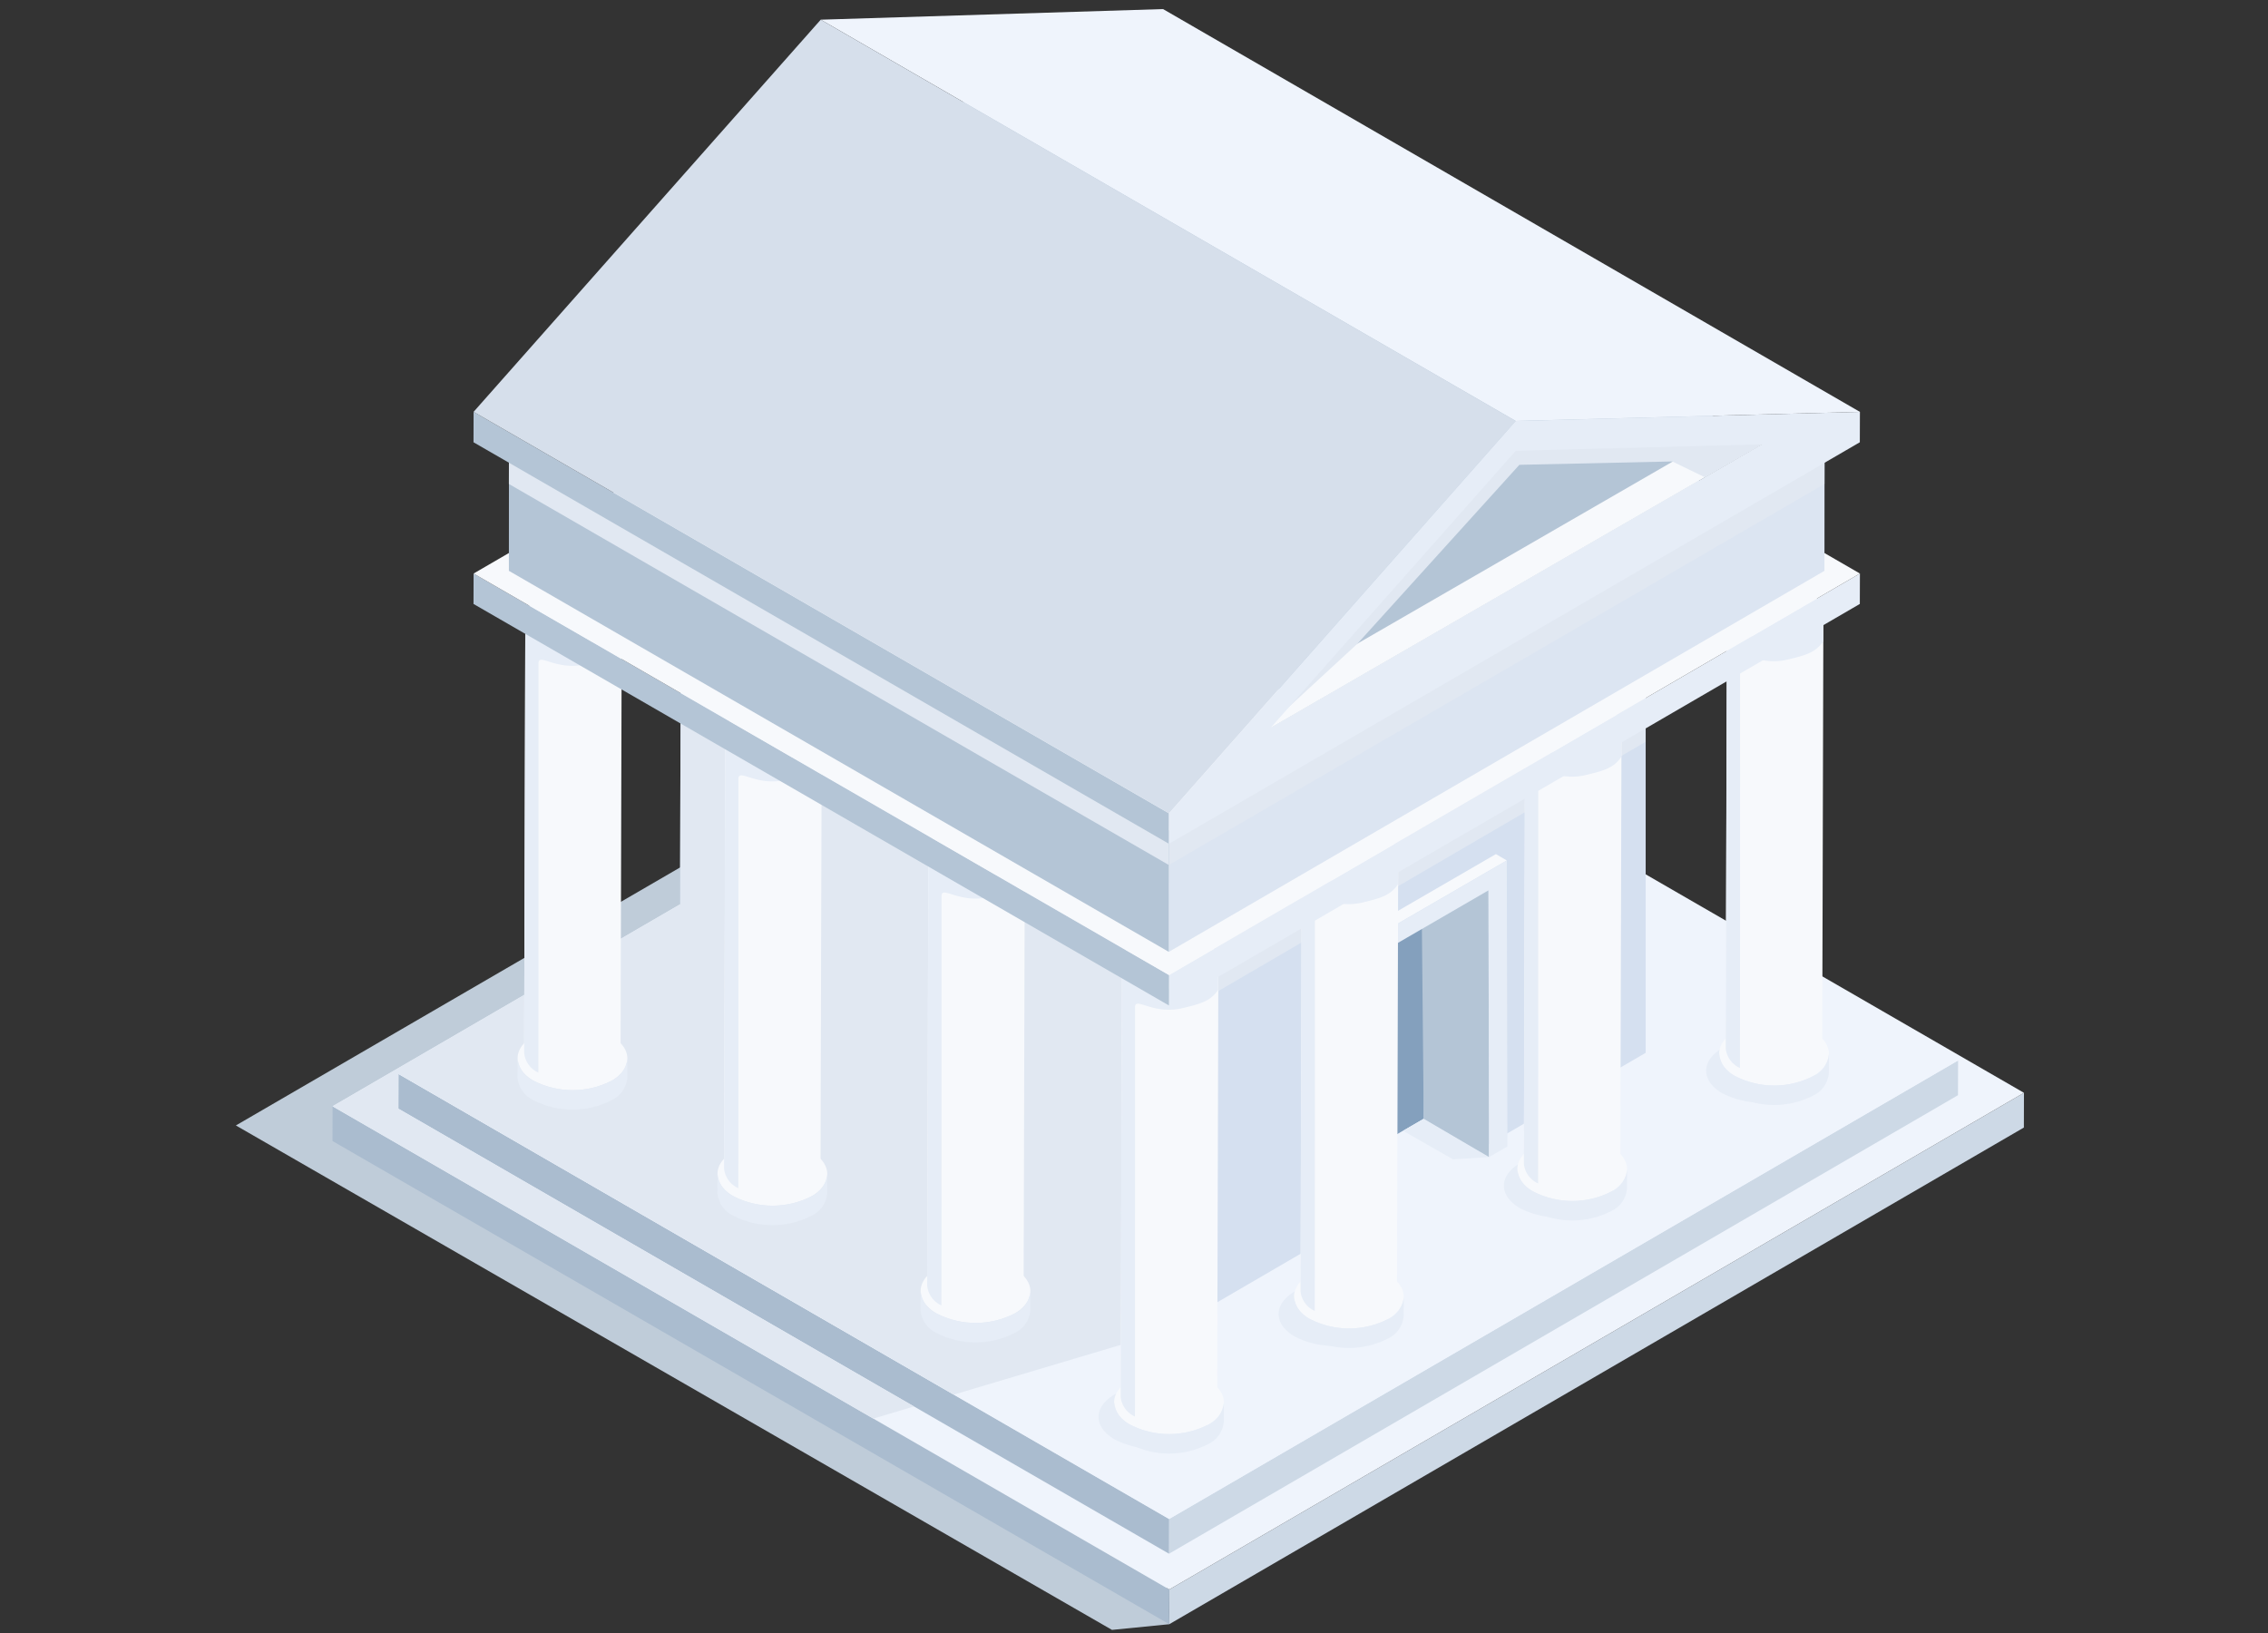 <svg xmlns="http://www.w3.org/2000/svg" xmlns:xlink="http://www.w3.org/1999/xlink" width="250" height="180" viewBox="0 0 250 180">
  <rect x="0" y="0" width="250" height="180" fill="#333333" stroke="none"/>
  <defs>
    <clipPath id="clip-path">
      <rect id="長方形_633" data-name="長方形 633" width="250" height="180" transform="translate(435 7139)" fill="#fff" stroke="#707070" stroke-width="1"/>
    </clipPath>
    <clipPath id="clip-path-2">
      <rect id="長方形_1346" data-name="長方形 1346" width="197.1" height="178.657" fill="none"/>
    </clipPath>
    <clipPath id="clip-path-4">
      <rect id="長方形_1305" data-name="長方形 1305" width="102.883" height="111.128" fill="none"/>
    </clipPath>
    <clipPath id="clip-path-6">
      <rect id="長方形_1307" data-name="長方形 1307" width="9.482" height="4.466" fill="none"/>
    </clipPath>
    <clipPath id="clip-path-8">
      <rect id="長方形_1309" data-name="長方形 1309" width="144.742" height="118.449" fill="none"/>
    </clipPath>
    <clipPath id="clip-path-9">
      <rect id="長方形_1310" data-name="長方形 1310" width="12.096" height="7.007" fill="none"/>
    </clipPath>
    <clipPath id="clip-path-10">
      <path id="パス_4592" data-name="パス 4592" d="M578.046,409.206a3.027,3.027,0,0,0,1.785,2.494,9.428,9.428,0,0,0,8.554,0,3,3,0,0,0,1.757-2.46l.008-2.149a3,3,0,0,1-1.757,2.46,9.425,9.425,0,0,1-8.554,0,3.026,3.026,0,0,1-1.785-2.494Z" transform="translate(-578.046 -407.057)" fill="none"/>
    </clipPath>
    <linearGradient id="linear-gradient" x1="-13.504" y1="10.566" x2="-13.481" y2="10.566" gradientUnits="objectBoundingBox">
      <stop offset="0" stop-color="#b4c5d6"/>
      <stop offset="0.718" stop-color="#e6edf7"/>
      <stop offset="1" stop-color="#e6edf7"/>
    </linearGradient>
    <clipPath id="clip-path-11">
      <path id="パス_4593" data-name="パス 4593" d="M582.291,225a2.855,2.855,0,0,0-1.54,2.278c0-.039,0-.077,0-.116l-.131,48.079a2.66,2.66,0,0,0,1.57,2.192,8.283,8.283,0,0,0,7.517,0,2.639,2.639,0,0,0,1.545-2.162l.13-47.828c0-.012,0-.024,0-.036v-.216c0,.037,0,.074,0,.111a2.883,2.883,0,0,0-1.564-2.3,8.284,8.284,0,0,0-7.517,0" transform="translate(-580.615 -224.098)" fill="none"/>
    </clipPath>
    <linearGradient id="linear-gradient-2" x1="-15.256" y1="2.114" x2="-15.23" y2="2.114" gradientUnits="objectBoundingBox">
      <stop offset="0" stop-color="#b0bfcf"/>
      <stop offset="0.214" stop-color="#ccd6e3"/>
      <stop offset="0.412" stop-color="#dfe7f1"/>
      <stop offset="0.55" stop-color="#e6edf7"/>
      <stop offset="0.616" stop-color="#e8eff7"/>
      <stop offset="1" stop-color="#f7f9fc"/>
    </linearGradient>
    <clipPath id="clip-path-13">
      <rect id="長方形_1314" data-name="長方形 1314" width="10.762" height="50.272" fill="none"/>
    </clipPath>
    <clipPath id="clip-path-14">
      <path id="パス_4596" data-name="パス 4596" d="M109.77,411.011a3.026,3.026,0,0,0,1.785,2.494,9.425,9.425,0,0,0,8.554,0,3,3,0,0,0,1.757-2.46l.008-2.149a3,3,0,0,1-1.757,2.46,9.427,9.427,0,0,1-8.554,0,3.026,3.026,0,0,1-1.785-2.494Z" transform="translate(-109.77 -408.862)" fill="none"/>
    </clipPath>
    <linearGradient id="linear-gradient-3" x1="-2.564" y1="10.481" x2="-2.541" y2="10.481" xlink:href="#linear-gradient"/>
    <clipPath id="clip-path-15">
      <path id="パス_4597" data-name="パス 4597" d="M114.016,226.8a2.709,2.709,0,0,0-1.546,2.68l-.129,47.561a2.66,2.66,0,0,0,1.569,2.192,8.282,8.282,0,0,0,7.517,0,2.64,2.64,0,0,0,1.545-2.162L123.1,229a1.806,1.806,0,0,1-.034.337,2.683,2.683,0,0,0-1.536-2.529,8.282,8.282,0,0,0-7.517,0" transform="translate(-112.341 -225.903)" fill="none"/>
    </clipPath>
    <linearGradient id="linear-gradient-4" x1="-2.934" y1="2.104" x2="-2.908" y2="2.104" xlink:href="#linear-gradient-2"/>
    <clipPath id="clip-path-18">
      <path id="パス_4600" data-name="パス 4600" d="M187.68,456.037a3.026,3.026,0,0,0,1.785,2.494,9.426,9.426,0,0,0,8.554,0,3,3,0,0,0,1.757-2.46l.008-2.149a3,3,0,0,1-1.757,2.46,9.428,9.428,0,0,1-8.554,0,3.027,3.027,0,0,1-1.785-2.495Z" transform="translate(-187.68 -453.888)" fill="none"/>
    </clipPath>
    <linearGradient id="linear-gradient-5" x1="-4.384" y1="8.362" x2="-4.361" y2="8.362" xlink:href="#linear-gradient"/>
    <clipPath id="clip-path-19">
      <path id="パス_4601" data-name="パス 4601" d="M191.925,271.83a2.815,2.815,0,0,0-1.541,2.258c0-.032,0-.064,0-.1l-.131,48.079a2.66,2.66,0,0,0,1.569,2.192,8.282,8.282,0,0,0,7.517,0,2.64,2.64,0,0,0,1.545-2.162l.13-47.88v-.2c0,.029,0,.059,0,.089a2.843,2.843,0,0,0-1.566-2.281,8.282,8.282,0,0,0-7.517,0" transform="translate(-190.249 -270.928)" fill="none"/>
    </clipPath>
    <linearGradient id="linear-gradient-6" x1="-4.999" y1="1.871" x2="-4.972" y2="1.871" xlink:href="#linear-gradient-2"/>
    <clipPath id="clip-path-21">
      <rect id="長方形_1322" data-name="長方形 1322" width="10.762" height="50.271" fill="none"/>
    </clipPath>
    <clipPath id="clip-path-22">
      <path id="パス_4604" data-name="パス 4604" d="M266.836,501.72a3.027,3.027,0,0,0,1.785,2.494,9.428,9.428,0,0,0,8.554,0,3,3,0,0,0,1.757-2.46l.008-2.149a3,3,0,0,1-1.757,2.46,9.427,9.427,0,0,1-8.554,0,3.027,3.027,0,0,1-1.785-2.494Z" transform="translate(-266.836 -499.571)" fill="none"/>
    </clipPath>
    <linearGradient id="linear-gradient-7" x1="-6.234" y1="6.213" x2="-6.21" y2="6.213" xlink:href="#linear-gradient"/>
    <clipPath id="clip-path-23">
      <path id="パス_4605" data-name="パス 4605" d="M271.082,317.513a2.757,2.757,0,0,0-1.542,2.23c0-.023,0-.045,0-.068l-.131,48.079a2.661,2.661,0,0,0,1.569,2.192,8.284,8.284,0,0,0,7.517,0,2.641,2.641,0,0,0,1.545-2.162l.13-47.952v-.127c0,.019,0,.039,0,.058a2.785,2.785,0,0,0-1.567-2.251,8.283,8.283,0,0,0-7.517,0" transform="translate(-269.406 -316.611)" fill="none"/>
    </clipPath>
    <linearGradient id="linear-gradient-8" x1="-7.079" y1="1.634" x2="-7.053" y2="1.634" xlink:href="#linear-gradient-2"/>
    <clipPath id="clip-path-27">
      <path id="パス_4609" data-name="パス 4609" d="M342.251,545.038a3.026,3.026,0,0,0,1.785,2.494,9.425,9.425,0,0,0,8.554,0,3,3,0,0,0,1.757-2.46l.008-2.149a3,3,0,0,1-1.757,2.46,9.425,9.425,0,0,1-8.554,0,3.027,3.027,0,0,1-1.785-2.495Z" transform="translate(-342.251 -542.889)" fill="none"/>
    </clipPath>
    <linearGradient id="linear-gradient-9" x1="-7.996" y1="4.175" x2="-7.972" y2="4.175" xlink:href="#linear-gradient"/>
    <clipPath id="clip-path-28">
      <path id="パス_4610" data-name="パス 4610" d="M346.5,360.832a2.8,2.8,0,0,0-1.541,2.253c0-.031,0-.061,0-.091l-.131,48.079a2.66,2.66,0,0,0,1.569,2.192,8.282,8.282,0,0,0,7.517,0,2.639,2.639,0,0,0,1.545-2.162l.13-47.893v-.186c0,.028,0,.056,0,.084a2.832,2.832,0,0,0-1.566-2.276,8.283,8.283,0,0,0-7.517,0" transform="translate(-344.821 -359.93)" fill="none"/>
    </clipPath>
    <linearGradient id="linear-gradient-10" x1="-9.06" y1="1.409" x2="-9.034" y2="1.409" xlink:href="#linear-gradient-2"/>
    <clipPath id="clip-path-30">
      <rect id="長方形_1331" data-name="長方形 1331" width="10.763" height="50.271" fill="none"/>
    </clipPath>
    <clipPath id="clip-path-32">
      <path id="パス_4614" data-name="パス 4614" d="M412.349,503.885a3.027,3.027,0,0,0,1.785,2.494,9.426,9.426,0,0,0,8.554,0,3,3,0,0,0,1.757-2.46l.008-2.149a3,3,0,0,1-1.757,2.46,9.425,9.425,0,0,1-8.554,0,3.026,3.026,0,0,1-1.785-2.494Z" transform="translate(-412.349 -501.736)" fill="none"/>
    </clipPath>
    <linearGradient id="linear-gradient-11" x1="-9.633" y1="6.111" x2="-9.61" y2="6.111" xlink:href="#linear-gradient"/>
    <clipPath id="clip-path-33">
      <path id="パス_4615" data-name="パス 4615" d="M416.595,319.679a2.772,2.772,0,0,0-1.542,2.238c0-.025,0-.051,0-.076l-.131,48.079a2.66,2.66,0,0,0,1.569,2.193,8.283,8.283,0,0,0,7.517,0,2.639,2.639,0,0,0,1.545-2.162l.13-47.933c0-.006,0-.013,0-.019v-.127c0,.022,0,.045,0,.067a2.8,2.8,0,0,0-1.566-2.259,8.282,8.282,0,0,0-7.517,0" transform="translate(-414.919 -318.777)" fill="none"/>
    </clipPath>
    <linearGradient id="linear-gradient-12" x1="-10.902" y1="1.623" x2="-10.876" y2="1.623" xlink:href="#linear-gradient-2"/>
    <clipPath id="clip-path-37">
      <path id="パス_4619" data-name="パス 4619" d="M499.382,454.2a3.026,3.026,0,0,0,1.785,2.494,9.427,9.427,0,0,0,8.554,0,3,3,0,0,0,1.757-2.46l.008-2.149a3,3,0,0,1-1.757,2.46,9.427,9.427,0,0,1-8.554,0,3.027,3.027,0,0,1-1.785-2.494Z" transform="translate(-499.382 -452.051)" fill="none"/>
    </clipPath>
    <linearGradient id="linear-gradient-13" x1="-11.667" y1="8.449" x2="-11.643" y2="8.449" xlink:href="#linear-gradient"/>
    <clipPath id="clip-path-38">
      <path id="パス_4620" data-name="パス 4620" d="M503.627,269.993a2.821,2.821,0,0,0-1.541,2.261c0-.033,0-.066,0-.1l-.131,48.079a2.66,2.66,0,0,0,1.569,2.192,8.283,8.283,0,0,0,7.517,0,2.64,2.64,0,0,0,1.545-2.162l.13-47.871v-.208c0,.031,0,.062,0,.093a2.85,2.85,0,0,0-1.565-2.285,8.284,8.284,0,0,0-7.517,0" transform="translate(-501.952 -269.091)" fill="none"/>
    </clipPath>
    <linearGradient id="linear-gradient-14" x1="-13.189" y1="1.88" x2="-13.163" y2="1.88" xlink:href="#linear-gradient-2"/>
    <clipPath id="clip-path-40">
      <rect id="長方形_1341" data-name="長方形 1341" width="10.763" height="50.272" fill="none"/>
    </clipPath>
    <clipPath id="clip-path-41">
      <rect id="長方形_1342" data-name="長方形 1342" width="72.281" height="45.787" fill="none"/>
    </clipPath>
    <clipPath id="clip-path-42">
      <rect id="長方形_1343" data-name="長方形 1343" width="72.753" height="45.786" fill="none"/>
    </clipPath>
    <clipPath id="clip-path-43">
      <rect id="長方形_1344" data-name="長方形 1344" width="56.269" height="32.451" fill="none"/>
    </clipPath>
  </defs>
  <g id="マスクグループ_48" data-name="マスクグループ 48" transform="translate(-435 -7139)" clip-path="url(#clip-path)">
    <g id="グループ_2620" data-name="グループ 2620" transform="translate(461 7140)">
      <g id="グループ_2619" data-name="グループ 2619" clip-path="url(#clip-path-2)">
        <g id="グループ_2524" data-name="グループ 2524">
          <g id="グループ_2523" data-name="グループ 2523" clip-path="url(#clip-path-2)">
            <g id="グループ_2522" data-name="グループ 2522" transform="translate(0 67.529)" style="mix-blend-mode: multiply;isolation: isolate">
              <g id="グループ_2521" data-name="グループ 2521">
                <g id="グループ_2520" data-name="グループ 2520" clip-path="url(#clip-path-4)">
                  <path id="パス_4572" data-name="パス 4572" d="M102.883,349.253l-6.31.625L0,294.276,95.6,238.75Z" transform="translate(0 -238.75)" fill="#bfccd9"/>
                </g>
              </g>
            </g>
          </g>
        </g>
        <path id="パス_4573" data-name="パス 4573" d="M363.754,477.086l-.011,3.829,94.207-54.747.01-3.829Z" transform="translate(-260.86 -302.882)" fill="#cdd9e6"/>
        <path id="パス_4574" data-name="パス 4574" d="M129.9,480.853l-.011,3.829L37.652,431.42l.011-3.829Z" transform="translate(-27.002 -306.65)" fill="#aabccf"/>
        <path id="パス_4575" data-name="パス 4575" d="M37.69,288.78l92.233,53.261,94.206-54.747L131.9,234.032Z" transform="translate(-27.03 -167.838)" fill="#eff4fc"/>
        <path id="パス_4576" data-name="パス 4576" d="M450.64,409.738l-.011,3.829-86.967,50.54.011-3.829Z" transform="translate(-260.802 -293.846)" fill="#cdd9e6"/>
        <path id="パス_4577" data-name="パス 4577" d="M148.29,464.044l-.011,3.829L63.333,418.818l.011-3.829Z" transform="translate(-45.42 -297.612)" fill="#aabccf"/>
        <path id="パス_4578" data-name="パス 4578" d="M235.285,285.36,148.318,335.9,63.372,286.845l86.967-50.54Z" transform="translate(-45.448 -169.468)" fill="#eff4fc"/>
        <path id="パス_4579" data-name="パス 4579" d="M416.088,240.764v46.948L363.5,318.334l.133-46.948Z" transform="translate(-260.686 -172.665)" fill="#d5e0f0"/>
        <path id="パス_4580" data-name="パス 4580" d="M427.041,383.262l10.047-5.84.219-21.71-10.415,5.848Z" transform="translate(-306.148 -255.101)" fill="#84a0bd"/>
        <path id="パス_4581" data-name="パス 4581" d="M427.417,438.309l10.047-5.84,6.387,3.728-16.388,9.621Z" transform="translate(-306.525 -310.147)" fill="#eff4fc"/>
        <path id="パス_4582" data-name="パス 4582" d="M226.974,269.974l-.133,46.948-53.9-31.179.133-46.948Z" transform="translate(-124.027 -171.253)" fill="#a8bbcf"/>
        <path id="パス_4583" data-name="パス 4583" d="M279.767,161.709l-52.455,30.622-53.9-31.179,52.455-30.622Z" transform="translate(-124.364 -93.61)" fill="#f7f9fc"/>
        <g id="グループ_2529" data-name="グループ 2529">
          <g id="グループ_2528" data-name="グループ 2528" clip-path="url(#clip-path-2)">
            <g id="グループ_2527" data-name="グループ 2527" transform="translate(128.656 122.321)" style="mix-blend-mode: multiply;isolation: isolate">
              <g id="グループ_2526" data-name="グループ 2526">
                <g id="グループ_2525" data-name="グループ 2525" clip-path="url(#clip-path-6)">
                  <path id="パス_4584" data-name="パス 4584" d="M464.347,436.688l-3.971.247-5.51-3.143,2.283-1.323Z" transform="translate(-454.865 -432.469)" fill="#e6edf7"/>
                </g>
              </g>
            </g>
          </g>
        </g>
        <path id="パス_4585" data-name="パス 4585" d="M469.546,341.656l-1.2-.7L462.2,345.2l.208,21.636,7.2,4.219Z" transform="translate(-331.472 -244.519)" fill="#b4c5d6"/>
        <path id="パス_4586" data-name="パス 4586" d="M417.67,404.8l-1.2-.7-.07-31.526,1.2.7Z" transform="translate(-298.621 -267.192)" fill="#bfccd9"/>
        <path id="パス_4587" data-name="パス 4587" d="M417.6,342.253l-1.2-.7,21.113-12.234,1.2.7Z" transform="translate(-298.621 -236.174)" fill="#f7f9fc"/>
        <path id="パス_4588" data-name="パス 4588" d="M441.765,331.793l.07,31.526-2.024,1.168-.064-29.4-17.064,9.9.064,29.4-2.025,1.169-.07-31.526Z" transform="translate(-301.673 -237.947)" fill="#e6edf7"/>
        <g id="グループ_2537" data-name="グループ 2537">
          <g id="グループ_2536" data-name="グループ 2536" clip-path="url(#clip-path-2)">
            <g id="グループ_2532" data-name="グループ 2532" transform="translate(10.66 36.919)" style="mix-blend-mode: multiply;isolation: isolate">
              <g id="グループ_2531" data-name="グループ 2531">
                <g id="グループ_2530" data-name="グループ 2530" clip-path="url(#clip-path-8)">
                  <path id="パス_4589" data-name="パス 4589" d="M128.534,130.529,76.079,161.151l-.09,31.142-38.3,22.258,59.6,34.427,4.486-1.337L44.943,214.816l.011-3.829,61.208,35.349,23.682-7.058.013-34.235,52.556-30.658.019-12.678Z" transform="translate(-37.69 -130.529)" fill="#e1e8f2"/>
                </g>
              </g>
            </g>
            <g id="グループ_2535" data-name="グループ 2535" transform="translate(162.067 113.529)" style="mix-blend-mode: multiply;isolation: isolate">
              <g id="グループ_2534" data-name="グループ 2534">
                <g id="グループ_2533" data-name="グループ 2533" clip-path="url(#clip-path-9)">
                  <path id="パス_4590" data-name="パス 4590" d="M583.3,402.408a9.427,9.427,0,0,0-8.553,0c-2.354,1.368-2.341,3.587.028,4.954a9.426,9.426,0,0,0,8.554,0c2.354-1.368,2.342-3.586-.029-4.955" transform="translate(-572.989 -401.382)" fill="#e6edf7"/>
                </g>
              </g>
            </g>
            <path id="パス_4591" data-name="パス 4591" d="M588.384,395.759a9.426,9.426,0,0,0-8.553,0c-2.354,1.368-2.341,3.586.028,4.954a9.426,9.426,0,0,0,8.554,0c2.354-1.368,2.342-3.586-.029-4.955" transform="translate(-414.568 -283.085)" fill="#f7f9fc"/>
          </g>
        </g>
        <g id="グループ_2539" data-name="グループ 2539" transform="translate(163.497 115.134)">
          <g id="グループ_2538" data-name="グループ 2538" clip-path="url(#clip-path-10)">
            <rect id="長方形_1312" data-name="長方形 1312" width="12.107" height="6.012" transform="translate(-0.003)" fill="url(#linear-gradient)"/>
          </g>
        </g>
        <g id="グループ_2541" data-name="グループ 2541" transform="translate(164.224 63.385)">
          <g id="グループ_2540" data-name="グループ 2540" clip-path="url(#clip-path-11)">
            <rect id="長方形_1313" data-name="長方形 1313" width="10.765" height="54.538" transform="translate(-0.002 0)" fill="url(#linear-gradient-2)"/>
          </g>
        </g>
        <g id="グループ_2546" data-name="グループ 2546">
          <g id="グループ_2545" data-name="グループ 2545" clip-path="url(#clip-path-2)">
            <g id="グループ_2544" data-name="グループ 2544" transform="translate(164.224 66.449)" style="mix-blend-mode: multiply;isolation: isolate">
              <g id="グループ_2543" data-name="グループ 2543">
                <g id="グループ_2542" data-name="グループ 2542" clip-path="url(#clip-path-13)">
                  <path id="パス_4594" data-name="パス 4594" d="M582.2,240.076c0-1.189,1.986.882,5.226.111,2.036-.484,3.091-.78,3.928-2.005l.023-3.222a2.64,2.64,0,0,1-1.545,2.162,8.282,8.282,0,0,1-7.517,0,2.66,2.66,0,0,1-1.57-2.192l-.131,48.079a2.66,2.66,0,0,0,1.569,2.192c.016-1.259.016-33.59.016-45.125" transform="translate(-580.616 -234.93)" fill="#e6edf7"/>
                </g>
              </g>
            </g>
            <path id="パス_4595" data-name="パス 4595" d="M120.109,397.564a9.427,9.427,0,0,0-8.553,0c-2.354,1.368-2.341,3.586.028,4.954a9.426,9.426,0,0,0,8.554,0c2.354-1.368,2.342-3.586-.029-4.955" transform="translate(-78.742 -284.379)" fill="#f7f9fc"/>
          </g>
        </g>
        <g id="グループ_2548" data-name="グループ 2548" transform="translate(31.048 115.644)">
          <g id="グループ_2547" data-name="グループ 2547" clip-path="url(#clip-path-14)">
            <rect id="長方形_1316" data-name="長方形 1316" width="12.107" height="6.012" transform="translate(-0.003)" fill="url(#linear-gradient-3)"/>
          </g>
        </g>
        <g id="グループ_2550" data-name="グループ 2550" transform="translate(31.775 63.895)">
          <g id="グループ_2549" data-name="グループ 2549" clip-path="url(#clip-path-15)">
            <rect id="長方形_1317" data-name="長方形 1317" width="10.826" height="54.538" transform="translate(-0.012 0)" fill="url(#linear-gradient-4)"/>
          </g>
        </g>
        <g id="グループ_2555" data-name="グループ 2555">
          <g id="グループ_2554" data-name="グループ 2554" clip-path="url(#clip-path-2)">
            <g id="グループ_2553" data-name="グループ 2553" transform="translate(31.775 66.959)" style="mix-blend-mode: multiply;isolation: isolate">
              <g id="グループ_2552" data-name="グループ 2552">
                <g id="グループ_2551" data-name="グループ 2551" clip-path="url(#clip-path-13)">
                  <path id="パス_4598" data-name="パス 4598" d="M113.927,241.881c0-1.189,1.986.882,5.226.111,2.036-.484,3.091-.78,3.928-2.005l.023-3.222a2.64,2.64,0,0,1-1.545,2.162,8.283,8.283,0,0,1-7.517,0,2.66,2.66,0,0,1-1.569-2.192l-.131,48.079a2.66,2.66,0,0,0,1.569,2.192c.016-1.26.016-33.59.016-45.126" transform="translate(-112.341 -236.735)" fill="#e6edf7"/>
                </g>
              </g>
            </g>
            <path id="パス_4599" data-name="パス 4599" d="M198.018,442.59a9.426,9.426,0,0,0-8.553,0c-2.354,1.368-2.341,3.586.028,4.954a9.426,9.426,0,0,0,8.554,0c2.354-1.368,2.341-3.586-.029-4.955" transform="translate(-134.616 -316.67)" fill="#f7f9fc"/>
          </g>
        </g>
        <g id="グループ_2557" data-name="グループ 2557" transform="translate(53.084 128.38)">
          <g id="グループ_2556" data-name="グループ 2556" clip-path="url(#clip-path-18)">
            <rect id="長方形_1320" data-name="長方形 1320" width="12.107" height="6.012" transform="translate(-0.003)" fill="url(#linear-gradient-5)"/>
          </g>
        </g>
        <g id="グループ_2559" data-name="グループ 2559" transform="translate(53.811 76.63)">
          <g id="グループ_2558" data-name="グループ 2558" clip-path="url(#clip-path-19)">
            <rect id="長方形_1321" data-name="長方形 1321" width="10.764" height="54.538" transform="translate(-0.002 0)" fill="url(#linear-gradient-6)"/>
          </g>
        </g>
        <g id="グループ_2564" data-name="グループ 2564">
          <g id="グループ_2563" data-name="グループ 2563" clip-path="url(#clip-path-2)">
            <g id="グループ_2562" data-name="グループ 2562" transform="translate(53.811 79.695)" style="mix-blend-mode: multiply;isolation: isolate">
              <g id="グループ_2561" data-name="グループ 2561">
                <g id="グループ_2560" data-name="グループ 2560" clip-path="url(#clip-path-21)">
                  <path id="パス_4602" data-name="パス 4602" d="M191.836,286.907c0-1.189,1.986.882,5.226.111,2.036-.484,3.091-.78,3.928-2.005l.023-3.222a2.64,2.64,0,0,1-1.545,2.162,8.283,8.283,0,0,1-7.517,0,2.66,2.66,0,0,1-1.569-2.192l-.131,48.079a2.66,2.66,0,0,0,1.569,2.192c.016-1.26.016-33.59.016-45.126" transform="translate(-190.25 -281.761)" fill="#e6edf7"/>
                </g>
              </g>
            </g>
            <path id="パス_4603" data-name="パス 4603" d="M277.175,488.272a9.426,9.426,0,0,0-8.553,0c-2.354,1.368-2.341,3.587.028,4.954a9.426,9.426,0,0,0,8.554,0c2.354-1.368,2.342-3.586-.029-4.955" transform="translate(-191.383 -349.431)" fill="#f7f9fc"/>
          </g>
        </g>
        <g id="グループ_2566" data-name="グループ 2566" transform="translate(75.473 141.301)">
          <g id="グループ_2565" data-name="グループ 2565" clip-path="url(#clip-path-22)">
            <rect id="長方形_1324" data-name="長方形 1324" width="12.107" height="6.012" transform="translate(-0.003)" fill="url(#linear-gradient-7)"/>
          </g>
        </g>
        <g id="グループ_2568" data-name="グループ 2568" transform="translate(76.2 89.552)">
          <g id="グループ_2567" data-name="グループ 2567" clip-path="url(#clip-path-23)">
            <rect id="長方形_1325" data-name="長方形 1325" width="10.764" height="54.538" transform="translate(-0.002)" fill="url(#linear-gradient-8)"/>
          </g>
        </g>
        <g id="グループ_2576" data-name="グループ 2576">
          <g id="グループ_2575" data-name="グループ 2575" clip-path="url(#clip-path-2)">
            <g id="グループ_2571" data-name="グループ 2571" transform="translate(76.2 92.615)" style="mix-blend-mode: multiply;isolation: isolate">
              <g id="グループ_2570" data-name="グループ 2570">
                <g id="グループ_2569" data-name="グループ 2569" clip-path="url(#clip-path-13)">
                  <path id="パス_4606" data-name="パス 4606" d="M270.992,332.589c0-1.189,1.986.882,5.226.111,2.036-.484,3.091-.78,3.928-2.005l.023-3.222a2.64,2.64,0,0,1-1.545,2.162,8.282,8.282,0,0,1-7.517,0,2.66,2.66,0,0,1-1.569-2.192l-.131,48.079a2.66,2.66,0,0,0,1.569,2.192c.016-1.26.016-33.59.016-45.125" transform="translate(-269.406 -327.443)" fill="#e6edf7"/>
                </g>
              </g>
            </g>
            <g id="グループ_2574" data-name="グループ 2574" transform="translate(95.095 151.688)" style="mix-blend-mode: multiply;isolation: isolate">
              <g id="グループ_2573" data-name="グループ 2573">
                <g id="グループ_2572" data-name="グループ 2572" clip-path="url(#clip-path-9)">
                  <path id="パス_4607" data-name="パス 4607" d="M346.52,537.321a9.427,9.427,0,0,0-8.553,0c-2.354,1.368-2.341,3.586.028,4.954a9.426,9.426,0,0,0,8.554,0c2.354-1.368,2.342-3.586-.028-4.955" transform="translate(-336.21 -536.295)" fill="#e6edf7"/>
                </g>
              </g>
            </g>
            <path id="パス_4608" data-name="パス 4608" d="M352.59,531.592a9.426,9.426,0,0,0-8.553,0c-2.354,1.368-2.341,3.586.028,4.954a9.426,9.426,0,0,0,8.554,0c2.354-1.368,2.342-3.586-.029-4.955" transform="translate(-245.467 -380.498)" fill="#f7f9fc"/>
          </g>
        </g>
        <g id="グループ_2578" data-name="グループ 2578" transform="translate(96.804 153.553)">
          <g id="グループ_2577" data-name="グループ 2577" clip-path="url(#clip-path-27)">
            <rect id="長方形_1329" data-name="長方形 1329" width="12.107" height="6.012" transform="translate(-0.003 0)" fill="url(#linear-gradient-9)"/>
          </g>
        </g>
        <g id="グループ_2580" data-name="グループ 2580" transform="translate(97.531 101.804)">
          <g id="グループ_2579" data-name="グループ 2579" clip-path="url(#clip-path-28)">
            <rect id="長方形_1330" data-name="長方形 1330" width="10.765" height="54.538" transform="translate(-0.003)" fill="url(#linear-gradient-10)"/>
          </g>
        </g>
        <g id="グループ_2588" data-name="グループ 2588">
          <g id="グループ_2587" data-name="グループ 2587" clip-path="url(#clip-path-2)">
            <g id="グループ_2583" data-name="グループ 2583" transform="translate(97.53 104.868)" style="mix-blend-mode: multiply;isolation: isolate">
              <g id="グループ_2582" data-name="グループ 2582">
                <g id="グループ_2581" data-name="グループ 2581" clip-path="url(#clip-path-30)">
                  <path id="パス_4611" data-name="パス 4611" d="M346.406,375.908c0-1.189,1.986.882,5.226.111,2.036-.484,3.091-.78,3.928-2.005l.023-3.222a2.64,2.64,0,0,1-1.545,2.162,8.283,8.283,0,0,1-7.517,0,2.66,2.66,0,0,1-1.569-2.192l-.131,48.079a2.661,2.661,0,0,0,1.569,2.192c.016-1.26.016-33.59.016-45.125" transform="translate(-344.82 -370.762)" fill="#e6edf7"/>
                </g>
              </g>
            </g>
            <g id="グループ_2586" data-name="グループ 2586" transform="translate(114.941 140.345)" style="mix-blend-mode: multiply;isolation: isolate">
              <g id="グループ_2585" data-name="グループ 2585">
                <g id="グループ_2584" data-name="グループ 2584" clip-path="url(#clip-path-9)">
                  <path id="パス_4612" data-name="パス 4612" d="M416.685,497.218a9.427,9.427,0,0,0-8.553,0c-2.354,1.368-2.341,3.586.028,4.954a9.426,9.426,0,0,0,8.554,0c2.354-1.368,2.342-3.586-.029-4.955" transform="translate(-406.374 -496.192)" fill="#e6edf7"/>
                </g>
              </g>
            </g>
            <path id="パス_4613" data-name="パス 4613" d="M422.688,490.438a9.427,9.427,0,0,0-8.553,0c-2.354,1.368-2.341,3.586.028,4.954a9.426,9.426,0,0,0,8.554,0c2.354-1.368,2.342-3.586-.029-4.955" transform="translate(-295.739 -350.985)" fill="#f7f9fc"/>
          </g>
        </g>
        <g id="グループ_2590" data-name="グループ 2590" transform="translate(116.631 141.913)">
          <g id="グループ_2589" data-name="グループ 2589" clip-path="url(#clip-path-32)">
            <rect id="長方形_1334" data-name="長方形 1334" width="12.107" height="6.012" transform="translate(-0.003 0)" fill="url(#linear-gradient-11)"/>
          </g>
        </g>
        <g id="グループ_2592" data-name="グループ 2592" transform="translate(117.358 90.164)">
          <g id="グループ_2591" data-name="グループ 2591" clip-path="url(#clip-path-33)">
            <rect id="長方形_1335" data-name="長方形 1335" width="10.764" height="54.538" transform="translate(-0.002 0)" fill="url(#linear-gradient-12)"/>
          </g>
        </g>
        <g id="グループ_2600" data-name="グループ 2600">
          <g id="グループ_2599" data-name="グループ 2599" clip-path="url(#clip-path-2)">
            <g id="グループ_2595" data-name="グループ 2595" transform="translate(117.358 93.228)" style="mix-blend-mode: multiply;isolation: isolate">
              <g id="グループ_2594" data-name="グループ 2594">
                <g id="グループ_2593" data-name="グループ 2593" clip-path="url(#clip-path-21)">
                  <path id="パス_4616" data-name="パス 4616" d="M416.5,334.755c0-1.189,1.986.882,5.226.111,2.036-.484,3.091-.78,3.928-2.005l.023-3.222a2.641,2.641,0,0,1-1.545,2.162,8.282,8.282,0,0,1-7.517,0,2.66,2.66,0,0,1-1.569-2.192l-.131,48.079a2.66,2.66,0,0,0,1.569,2.192c.017-1.259.017-33.59.017-45.125" transform="translate(-414.919 -329.609)" fill="#e6edf7"/>
                </g>
              </g>
            </g>
            <g id="グループ_2598" data-name="グループ 2598" transform="translate(139.774 126.202)" style="mix-blend-mode: multiply;isolation: isolate">
              <g id="グループ_2597" data-name="グループ 2597">
                <g id="グループ_2596" data-name="グループ 2596" clip-path="url(#clip-path-9)">
                  <path id="パス_4617" data-name="パス 4617" d="M504.485,447.215a9.427,9.427,0,0,0-8.553,0c-2.354,1.368-2.341,3.586.028,4.954a9.426,9.426,0,0,0,8.554,0c2.354-1.368,2.342-3.586-.028-4.955" transform="translate(-494.174 -446.189)" fill="#e6edf7"/>
                </g>
              </g>
            </g>
            <path id="パス_4618" data-name="パス 4618" d="M509.721,440.752a9.426,9.426,0,0,0-8.553,0c-2.354,1.368-2.341,3.587.028,4.954a9.426,9.426,0,0,0,8.554,0c2.354-1.368,2.342-3.586-.029-4.955" transform="translate(-358.155 -315.352)" fill="#f7f9fc"/>
          </g>
        </g>
        <g id="グループ_2602" data-name="グループ 2602" transform="translate(141.247 127.86)">
          <g id="グループ_2601" data-name="グループ 2601" clip-path="url(#clip-path-37)">
            <rect id="長方形_1339" data-name="長方形 1339" width="12.107" height="6.012" transform="translate(-0.003 0)" fill="url(#linear-gradient-13)"/>
          </g>
        </g>
        <g id="グループ_2604" data-name="グループ 2604" transform="translate(141.974 76.111)">
          <g id="グループ_2603" data-name="グループ 2603" clip-path="url(#clip-path-38)">
            <rect id="長方形_1340" data-name="長方形 1340" width="10.764" height="54.538" transform="translate(-0.002)" fill="url(#linear-gradient-14)"/>
          </g>
        </g>
        <g id="グループ_2618" data-name="グループ 2618">
          <g id="グループ_2617" data-name="グループ 2617" clip-path="url(#clip-path-2)">
            <g id="グループ_2607" data-name="グループ 2607" transform="translate(141.974 79.175)" style="mix-blend-mode: multiply;isolation: isolate">
              <g id="グループ_2606" data-name="グループ 2606">
                <g id="グループ_2605" data-name="グループ 2605" clip-path="url(#clip-path-40)">
                  <path id="パス_4621" data-name="パス 4621" d="M503.538,285.069c0-1.189,1.986.882,5.226.111,2.036-.484,3.091-.78,3.928-2.005l.023-3.222a2.64,2.64,0,0,1-1.545,2.162,8.283,8.283,0,0,1-7.517,0,2.66,2.66,0,0,1-1.569-2.192L501.952,328a2.66,2.66,0,0,0,1.569,2.192c.016-1.26.016-33.59.016-45.126" transform="translate(-501.952 -279.923)" fill="#e6edf7"/>
                </g>
              </g>
            </g>
            <path id="パス_4622" data-name="パス 4622" d="M439.794,219.971l-.01,3.353-76.157,44.258.009-3.353Z" transform="translate(-260.777 -157.753)" fill="#e6edf7"/>
            <path id="パス_4623" data-name="パス 4623" d="M169.275,264.23l-.01,3.353L92.61,223.326l.01-3.353Z" transform="translate(-66.416 -157.755)" fill="#b4c5d6"/>
            <path id="パス_4624" data-name="パス 4624" d="M168.8,63.5,92.644,107.757,169.3,152.014l76.157-44.258Z" transform="translate(-66.44 -45.539)" fill="#f7f9fc"/>
            <path id="パス_4625" data-name="パス 4625" d="M435.863,171.679l-.009,13.362-72.272,42,.009-13.362Z" transform="translate(-260.745 -123.12)" fill="#dce5f2"/>
            <g id="グループ_2610" data-name="グループ 2610" transform="translate(102.837 48.558)" style="mix-blend-mode: multiply;isolation: isolate">
              <g id="グループ_2609" data-name="グループ 2609">
                <g id="グループ_2608" data-name="グループ 2608" clip-path="url(#clip-path-41)">
                  <path id="パス_4626" data-name="パス 4626" d="M435.863,171.679l-.009,3.787-72.272,42,.009-3.787Z" transform="translate(-363.583 -171.678)" fill="#e1e8f2"/>
                </g>
              </g>
            </g>
            <path id="パス_4627" data-name="パス 4627" d="M179.147,213.68l-.009,13.362-72.744-42,.009-13.362Z" transform="translate(-76.301 -123.122)" fill="#b4c5d6"/>
            <g id="グループ_2613" data-name="グループ 2613" transform="translate(30.093 48.559)" style="mix-blend-mode: multiply;isolation: isolate">
              <g id="グループ_2612" data-name="グループ 2612">
                <g id="グループ_2611" data-name="グループ 2611" clip-path="url(#clip-path-42)">
                  <path id="パス_4628" data-name="パス 4628" d="M179.147,213.68l-.009,3.787-72.744-42,.009-3.787Z" transform="translate(-106.394 -171.681)" fill="#e1e8f2"/>
                </g>
              </g>
            </g>
            <path id="パス_4629" data-name="パス 4629" d="M169.275,201.221l-.01,3.353L92.61,160.316l.01-3.353Z" transform="translate(-66.416 -112.567)" fill="#b4c5d6"/>
            <path id="パス_4630" data-name="パス 4630" d="M209.426,88.256,132.988,43.834l54.142-31.259L263.567,57Z" transform="translate(-95.373 -9.019)" fill="#b4c5d6"/>
            <path id="パス_4631" data-name="パス 4631" d="M445.57,163.588l-53.828,31.078,3.251,1.889L449.135,165.3Z" transform="translate(-280.94 -117.318)" fill="#f7f9fc"/>
            <path id="パス_4632" data-name="パス 4632" d="M304.536,45.4,227.929,1.169,265.661,0l76.815,44.4Z" transform="translate(-163.46 0)" fill="#eff4fc"/>
            <path id="パス_4633" data-name="パス 4633" d="M169.3,91.618,92.644,47.361,130.909,4.135l76.607,44.235Z" transform="translate(-66.44 -2.965)" fill="#d6dfeb"/>
            <g id="グループ_2616" data-name="グループ 2616" transform="translate(112.76 47.525)" style="mix-blend-mode: multiply;isolation: isolate">
              <g id="グループ_2615" data-name="グループ 2615">
                <g id="グループ_2614" data-name="グループ 2614" clip-path="url(#clip-path-43)">
                  <path id="パス_4634" data-name="パス 4634" d="M447.829,172.108l-3.59-1.743-16.857.371-17.85,19.716-10.87,10.025,27.828-32.265,28.441-.186Z" transform="translate(-398.663 -168.026)" fill="#e1e8f2"/>
                </g>
              </g>
            </g>
            <path id="パス_4635" data-name="パス 4635" d="M401.853,157.97l-38.216,43.249-.01,3.353,76.157-44.258.01-3.353Zm.009,3.282,27.109-.708L374.83,191.8Z" transform="translate(-260.777 -112.565)" fill="#e6edf7"/>
          </g>
        </g>
      </g>
    </g>
  </g>
</svg>
